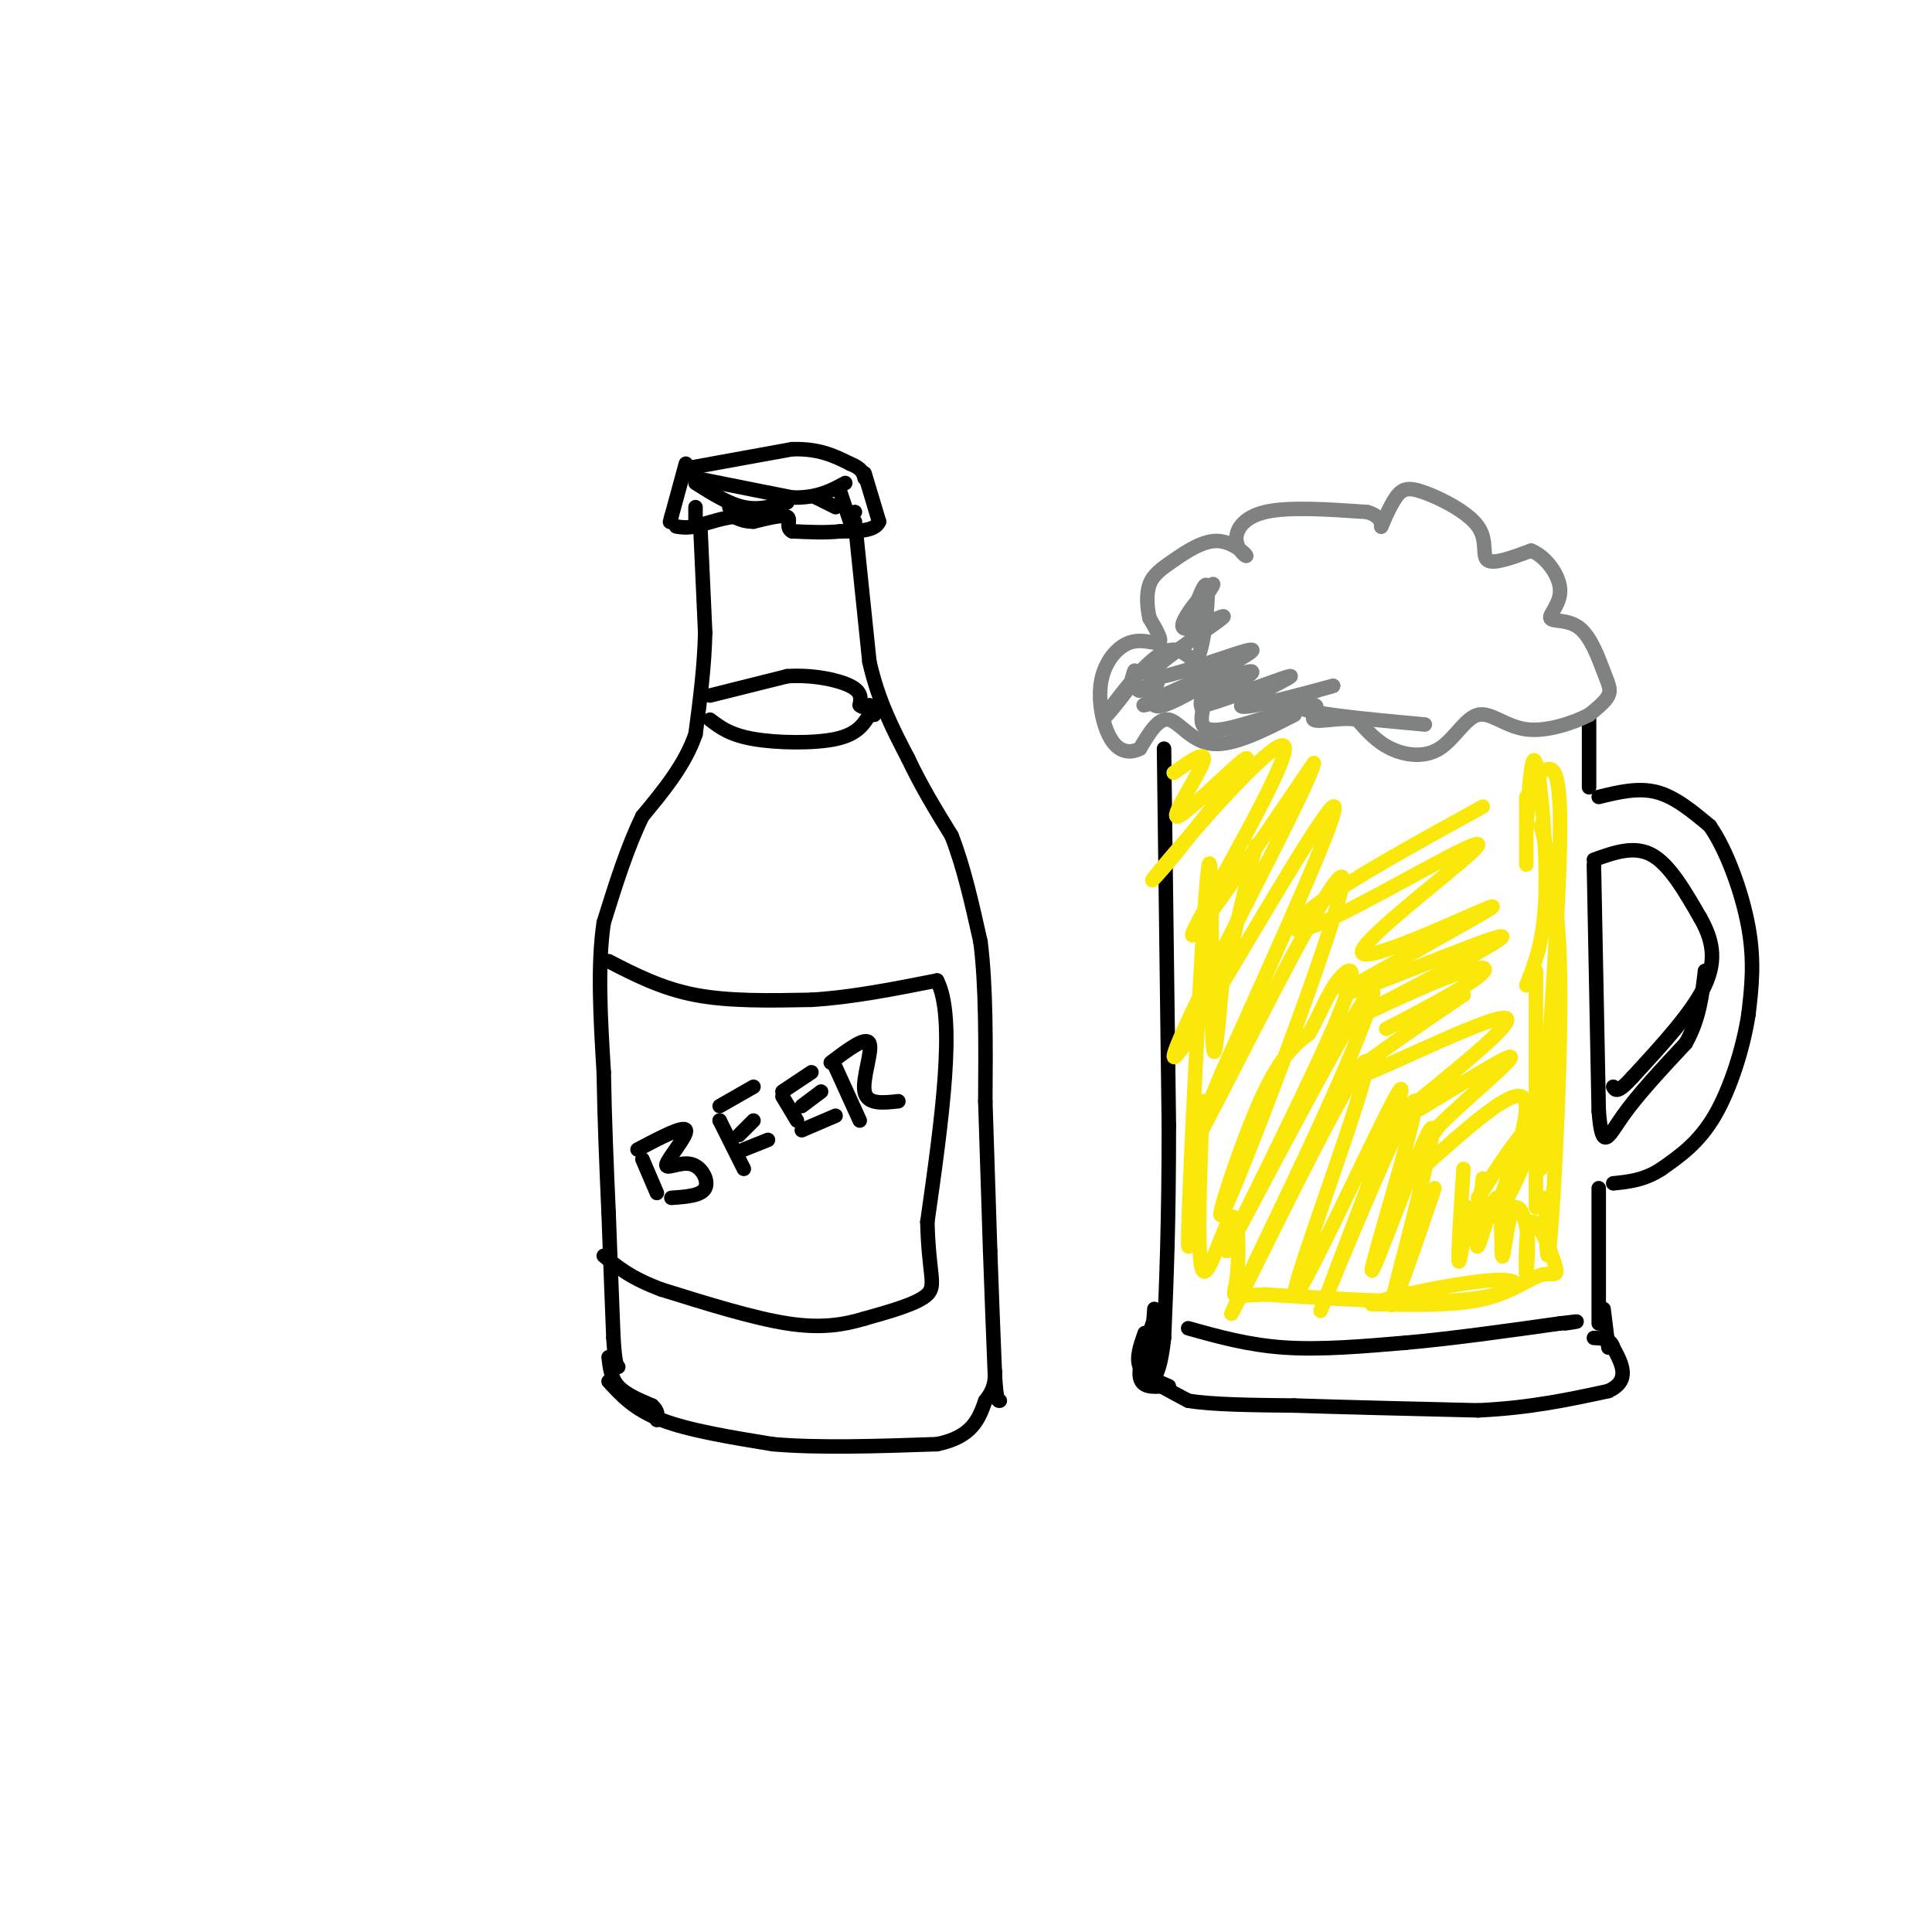 <svg viewBox='0 0 400 400' version='1.1' xmlns='http://www.w3.org/2000/svg' xmlns:xlink='http://www.w3.org/1999/xlink'><g fill='none' stroke='rgb(0,0,0)' stroke-width='3' stroke-linecap='round' stroke-linejoin='round'><path d='M145,109c0.000,0.000 1.000,22.000 1,22'/><path d='M146,131c-0.167,7.167 -1.083,14.083 -2,21'/><path d='M144,152c-2.167,6.333 -6.583,11.667 -11,17'/><path d='M133,169c-3.167,6.500 -5.583,14.250 -8,22'/><path d='M125,191c-1.333,8.833 -0.667,19.917 0,31'/><path d='M125,222c0.167,10.000 0.583,19.500 1,29'/><path d='M126,251c0.333,9.167 0.667,17.583 1,26'/><path d='M127,277c0.333,5.333 0.667,5.667 1,6'/><path d='M177,108c0.000,0.000 3.000,29.000 3,29'/><path d='M180,137c1.833,8.167 4.917,14.083 8,20'/><path d='M188,157c2.833,6.000 5.917,11.000 9,16'/><path d='M197,173c2.500,6.333 4.250,14.167 6,22'/><path d='M203,195c1.167,9.167 1.083,21.083 1,33'/><path d='M204,228c0.333,10.667 0.667,20.833 1,31'/><path d='M205,259c0.333,9.500 0.667,17.750 1,26'/><path d='M206,285c0.333,5.167 0.667,5.083 1,5'/><path d='M126,281c0.250,2.167 0.500,4.333 2,6c1.500,1.667 4.250,2.833 7,4'/><path d='M135,291c1.333,1.167 1.167,2.083 1,3'/><path d='M126,286c2.667,2.917 5.333,5.833 11,8c5.667,2.167 14.333,3.583 23,5'/><path d='M160,299c9.500,0.833 21.750,0.417 34,0'/><path d='M194,299c7.333,-1.500 8.667,-5.250 10,-9'/><path d='M204,290c2.000,-2.500 2.000,-4.250 2,-6'/><path d='M142,96c0.000,0.000 -3.000,11.000 -3,11'/><path d='M139,107c-0.500,1.833 -0.250,0.917 0,0'/><path d='M142,97c0.000,0.000 22.000,-4.000 22,-4'/><path d='M164,93c5.667,-0.167 8.833,1.417 12,3'/><path d='M176,96c2.500,1.000 2.750,2.000 3,3'/><path d='M179,98c0.000,0.000 3.000,10.000 3,10'/><path d='M182,108c-0.833,2.000 -4.417,2.000 -8,2'/><path d='M174,110c-3.000,0.333 -6.500,0.167 -10,0'/><path d='M164,110c-1.467,-0.711 -0.133,-2.489 -1,-3c-0.867,-0.511 -3.933,0.244 -7,1'/><path d='M156,108c-1.833,0.000 -2.917,-0.500 -4,-1'/><path d='M152,107c-2.000,0.167 -5.000,1.083 -8,2'/><path d='M144,109c-2.000,0.333 -3.000,0.167 -4,0'/><path d='M144,99c0.000,0.000 20.000,4.000 20,4'/><path d='M164,103c5.167,0.167 8.083,-1.417 11,-3'/><path d='M144,100c3.417,2.167 6.833,4.333 10,5c3.167,0.667 6.083,-0.167 9,-1'/><path d='M144,105c0.000,0.000 0.000,4.000 0,4'/><path d='M151,105c0.000,0.000 1.000,2.000 1,2'/><path d='M162,103c0.000,0.000 0.000,0.000 0,0'/><path d='M169,103c0.000,0.000 0.000,0.000 0,0'/><path d='M169,103c0.000,0.000 4.000,2.000 4,2'/><path d='M174,102c0.000,0.000 2.000,6.000 2,6'/><path d='M177,106c0.000,0.000 0.000,0.000 0,0'/><path d='M126,199c5.500,2.833 11.000,5.667 18,7c7.000,1.333 15.500,1.167 24,1'/><path d='M168,207c8.333,-0.500 17.167,-2.250 26,-4'/><path d='M194,203c4.000,7.667 1.000,28.833 -2,50'/><path d='M192,253c0.267,10.889 1.933,13.111 0,15c-1.933,1.889 -7.467,3.444 -13,5'/><path d='M179,273c-4.422,1.311 -8.978,2.089 -16,1c-7.022,-1.089 -16.511,-4.044 -26,-7'/><path d='M137,267c-6.333,-2.333 -9.167,-4.667 -12,-7'/><path d='M147,144c0.000,0.000 16.000,-4.000 16,-4'/><path d='M163,140c5.289,-0.356 10.511,0.756 13,2c2.489,1.244 2.244,2.622 2,4'/><path d='M178,146c0.667,0.667 1.333,0.333 2,0'/><path d='M147,149c2.067,1.578 4.133,3.156 9,4c4.867,0.844 12.533,0.956 17,0c4.467,-0.956 5.733,-2.978 7,-5'/><path d='M180,148c1.333,-0.833 1.167,-0.417 1,0'/><path d='M133,240c0.000,0.000 3.000,7.000 3,7'/><path d='M132,238c4.796,-2.520 9.592,-5.040 10,-4c0.408,1.040 -3.571,5.640 -4,7c-0.429,1.360 2.692,-0.518 5,0c2.308,0.518 3.802,3.434 3,5c-0.802,1.566 -3.901,1.783 -7,2'/><path d='M149,232c0.000,0.000 5.000,10.000 5,10'/><path d='M149,232c0.000,0.000 0.000,0.000 0,0'/><path d='M153,235c0.000,0.000 3.000,-3.000 3,-3'/><path d='M154,238c0.000,0.000 5.000,-2.000 5,-2'/><path d='M149,229c0.000,0.000 7.000,-4.000 7,-4'/><path d='M162,227c0.000,0.000 3.000,5.000 3,5'/><path d='M162,226c0.000,0.000 6.000,-4.000 6,-4'/><path d='M166,229c0.000,0.000 4.000,-3.000 4,-3'/><path d='M166,234c0.000,0.000 7.000,-3.000 7,-3'/><path d='M173,221c0.000,0.000 5.000,11.000 5,11'/><path d='M172,220c3.644,-2.756 7.289,-5.511 8,-4c0.711,1.511 -1.511,7.289 -1,10c0.511,2.711 3.756,2.356 7,2'/><path d='M241,155c0.000,0.000 1.000,78.000 1,78'/><path d='M242,233c0.000,20.333 -0.500,32.167 -1,44'/><path d='M241,277c-0.911,8.667 -2.689,8.333 -2,9c0.689,0.667 3.844,2.333 7,4'/><path d='M246,290c4.833,0.833 13.417,0.917 22,1'/><path d='M268,291c10.000,0.333 24.000,0.667 38,1'/><path d='M306,292c10.833,-0.500 18.917,-2.250 27,-4'/><path d='M333,288c4.667,-2.167 2.833,-5.583 1,-9'/><path d='M334,279c-0.500,-1.833 -2.250,-1.917 -4,-2'/><path d='M329,149c0.000,0.000 0.000,14.000 0,14'/><path d='M331,165c4.083,-1.000 8.167,-2.000 12,-1c3.833,1.000 7.417,4.000 11,7'/><path d='M354,171c3.489,4.956 6.711,13.844 8,21c1.289,7.156 0.644,12.578 0,18'/><path d='M362,210c-1.067,6.978 -3.733,15.422 -7,21c-3.267,5.578 -7.133,8.289 -11,11'/><path d='M344,242c-3.500,2.333 -6.750,2.667 -10,3'/><path d='M330,178c4.167,-1.500 8.333,-3.000 12,-1c3.667,2.000 6.833,7.500 10,13'/><path d='M352,190c2.444,4.289 3.556,8.511 1,14c-2.556,5.489 -8.778,12.244 -15,19'/><path d='M338,223c-3.167,3.500 -3.583,2.750 -4,2'/><path d='M330,179c0.000,0.000 1.000,51.000 1,51'/><path d='M331,230c0.689,8.822 1.911,5.378 5,1c3.089,-4.378 8.044,-9.689 13,-15'/><path d='M349,216c2.833,-5.000 3.417,-10.000 4,-15'/><path d='M331,246c0.000,0.000 0.000,28.000 0,28'/><path d='M332,271c0.000,0.000 1.000,8.000 1,8'/><path d='M246,275c6.250,1.750 12.500,3.500 20,4c7.500,0.500 16.250,-0.250 25,-1'/><path d='M291,278c9.500,-0.833 20.750,-2.417 32,-4'/><path d='M323,274c5.500,-0.667 3.250,-0.333 1,0'/><path d='M239,271c0.000,0.000 -1.000,14.000 -1,14'/><path d='M239,274c0.000,0.000 -1.000,10.000 -1,10'/><path d='M239,273c-1.667,4.833 -3.333,9.667 -3,12c0.333,2.333 2.667,2.167 5,2'/><path d='M237,276c-0.917,2.583 -1.833,5.167 -1,7c0.833,1.833 3.417,2.917 6,4'/></g>
<g fill='none' stroke='rgb(128,130,130)' stroke-width='3' stroke-linecap='round' stroke-linejoin='round'><path d='M268,148c-6.311,3.222 -12.622,6.444 -17,6c-4.378,-0.444 -6.822,-4.556 -9,-5c-2.178,-0.444 -4.089,2.778 -6,6'/><path d='M236,155c-2.096,1.069 -4.335,0.742 -6,-2c-1.665,-2.742 -2.756,-7.900 -2,-12c0.756,-4.100 3.357,-7.142 6,-8c2.643,-0.858 5.326,0.469 6,0c0.674,-0.469 -0.663,-2.735 -2,-5'/><path d='M238,128c-0.496,-2.135 -0.734,-4.974 0,-7c0.734,-2.026 2.442,-3.241 5,-5c2.558,-1.759 5.967,-4.062 9,-4c3.033,0.062 5.689,2.491 6,3c0.311,0.509 -1.724,-0.901 -2,-3c-0.276,-2.099 1.207,-4.885 6,-6c4.793,-1.115 12.897,-0.557 21,0'/><path d='M283,106c3.796,1.005 2.786,3.519 3,3c0.214,-0.519 1.651,-4.070 3,-6c1.349,-1.930 2.609,-2.239 6,-1c3.391,1.239 8.913,4.026 11,7c2.087,2.974 0.739,6.135 2,7c1.261,0.865 5.130,-0.568 9,-2'/><path d='M317,114c2.951,1.137 5.827,4.978 6,8c0.173,3.022 -2.357,5.224 -2,6c0.357,0.776 3.601,0.126 6,2c2.399,1.874 3.954,6.274 5,9c1.046,2.726 1.585,3.779 1,5c-0.585,1.221 -2.292,2.611 -4,4'/><path d='M329,148c-3.050,1.589 -8.674,3.561 -13,3c-4.326,-0.561 -7.356,-3.656 -10,-3c-2.644,0.656 -4.904,5.061 -8,7c-3.096,1.939 -7.027,1.411 -10,0c-2.973,-1.411 -4.986,-3.706 -7,-6'/><path d='M281,149c-3.335,-0.654 -8.172,0.711 -9,0c-0.828,-0.711 2.354,-3.499 -1,-3c-3.354,0.499 -13.244,4.285 -18,5c-4.756,0.715 -4.378,-1.643 -4,-4'/><path d='M249,147c-0.667,-1.167 -0.333,-2.083 0,-3'/><path d='M249,142c-4.455,2.498 -8.909,4.995 -10,4c-1.091,-0.995 1.182,-5.483 1,-6c-0.182,-0.517 -2.818,2.938 -4,3c-1.182,0.062 -0.909,-3.268 -1,-4c-0.091,-0.732 -0.545,1.134 -1,3'/><path d='M234,142c-1.913,2.692 -6.195,7.923 -5,6c1.195,-1.923 7.867,-11.000 12,-13c4.133,-2.000 5.728,3.077 7,1c1.272,-2.077 2.221,-11.308 2,-14c-0.221,-2.692 -1.610,1.154 -3,5'/><path d='M247,127c1.024,-1.223 5.083,-6.780 4,-6c-1.083,0.780 -7.310,7.897 -6,9c1.310,1.103 10.155,-3.807 8,-2c-2.155,1.807 -15.311,10.333 -15,12c0.311,1.667 14.089,-3.524 19,-5c4.911,-1.476 0.956,0.762 -3,3'/><path d='M254,138c-5.906,2.849 -19.173,8.470 -17,8c2.173,-0.470 19.784,-7.032 22,-7c2.216,0.032 -10.963,6.658 -10,7c0.963,0.342 16.067,-5.600 18,-6c1.933,-0.400 -9.305,4.743 -10,6c-0.695,1.257 9.152,-1.371 19,-4'/><path d='M276,142c-0.022,0.089 -9.578,2.311 -8,4c1.578,1.689 14.289,2.844 27,4'/></g>
<g fill='none' stroke='rgb(250,232,11)' stroke-width='3' stroke-linecap='round' stroke-linejoin='round'><path d='M243,160c3.601,-2.560 7.202,-5.119 6,-2c-1.202,3.119 -7.208,11.917 -5,11c2.208,-0.917 12.631,-11.548 14,-12c1.369,-0.452 -6.315,9.274 -14,19'/><path d='M244,176c-4.456,5.504 -8.596,9.764 -2,2c6.596,-7.764 23.930,-27.552 24,-23c0.070,4.552 -17.123,33.443 -19,38c-1.877,4.557 11.561,-15.222 25,-35'/><path d='M272,158c-0.474,3.338 -14.158,29.183 -22,45c-7.842,15.817 -9.842,21.604 -2,9c7.842,-12.604 25.526,-43.601 28,-45c2.474,-1.399 -10.263,26.801 -23,55'/><path d='M253,222c-5.748,13.774 -8.618,20.707 -1,6c7.618,-14.707 25.722,-51.056 26,-46c0.278,5.056 -17.271,51.515 -23,65c-5.729,13.485 0.363,-6.004 5,-17c4.637,-10.996 7.818,-13.498 11,-16'/><path d='M271,214c2.654,-4.616 3.788,-8.155 6,-11c2.212,-2.845 5.502,-4.994 -1,10c-6.502,14.994 -22.794,47.132 -22,46c0.794,-1.132 18.675,-35.536 26,-48c7.325,-12.464 4.093,-2.990 -1,9c-5.093,11.990 -12.046,26.495 -19,41'/><path d='M260,261c-4.966,10.677 -7.880,16.869 -1,3c6.880,-13.869 23.556,-47.800 24,-44c0.444,3.800 -15.342,45.331 -15,48c0.342,2.669 16.812,-33.523 21,-41c4.188,-7.477 -3.906,13.762 -12,35'/><path d='M277,262c-3.319,9.062 -5.616,14.218 -1,3c4.616,-11.218 16.144,-38.811 17,-37c0.856,1.811 -8.962,33.026 -9,35c-0.038,1.974 9.703,-25.293 12,-29c2.297,-3.707 -2.852,16.147 -8,36'/><path d='M288,270c0.167,2.000 4.583,-11.000 9,-24'/><path d='M303,242c-0.583,8.833 -1.167,17.667 -1,19c0.167,1.333 1.083,-4.833 2,-11'/><path d='M307,244c-0.855,7.489 -1.710,14.978 -1,14c0.710,-0.978 2.986,-10.422 4,-10c1.014,0.422 0.767,10.711 1,12c0.233,1.289 0.947,-6.422 2,-9c1.053,-2.578 2.444,-0.022 3,3c0.556,3.022 0.278,6.511 0,10'/><path d='M316,264c-0.094,-1.479 -0.329,-10.175 1,-11c1.329,-0.825 4.222,6.222 5,9c0.778,2.778 -0.560,1.286 -3,2c-2.440,0.714 -5.983,3.632 -12,5c-6.017,1.368 -14.509,1.184 -23,1'/><path d='M284,270c2.179,-1.226 19.125,-4.792 26,-5c6.875,-0.208 3.679,2.940 -6,4c-9.679,1.060 -25.839,0.030 -42,-1'/><path d='M262,268c-7.892,0.241 -6.620,1.343 -6,-3c0.620,-4.343 0.590,-14.131 -1,-13c-1.590,1.131 -4.740,13.180 -6,11c-1.260,-2.180 -0.630,-18.590 0,-35'/><path d='M249,228c-0.912,6.011 -3.193,38.539 -3,28c0.193,-10.539 2.860,-64.145 4,-75c1.140,-10.855 0.754,21.041 1,32c0.246,10.959 1.123,0.979 2,-9'/><path d='M253,204c1.500,-6.333 4.250,-17.667 7,-29'/><path d='M316,165c0.000,0.000 0.000,14.000 0,14'/><path d='M316,172c0.533,-8.489 1.067,-16.978 2,-14c0.933,2.978 2.267,17.422 2,27c-0.267,9.578 -2.133,14.289 -4,19'/><path d='M319,160c2.000,-1.333 4.000,-2.667 4,11c0.000,13.667 -2.000,42.333 -4,71'/><path d='M319,171c1.889,7.444 3.778,14.889 4,32c0.222,17.111 -1.222,43.889 -2,53c-0.778,9.111 -0.889,0.556 -1,-8'/><path d='M318,201c0.000,0.000 0.000,49.000 0,49'/><path d='M306,248c4.098,-6.355 8.197,-12.710 10,-14c1.803,-1.290 1.312,2.486 -1,8c-2.312,5.514 -6.444,12.767 -5,8c1.444,-4.767 8.466,-21.553 5,-23c-3.466,-1.447 -17.419,12.444 -22,16c-4.581,3.556 0.209,-3.222 5,-10'/><path d='M298,233c5.865,-5.914 18.027,-15.698 14,-14c-4.027,1.698 -24.244,14.878 -23,13c1.244,-1.878 23.950,-18.813 23,-21c-0.950,-2.187 -25.557,10.375 -31,12c-5.443,1.625 8.279,-7.688 22,-17'/><path d='M303,206c-1.302,-0.496 -15.558,6.764 -16,7c-0.442,0.236 12.930,-6.551 18,-10c5.070,-3.449 1.839,-3.560 -7,0c-8.839,3.560 -23.287,10.789 -18,8c5.287,-2.789 30.308,-15.597 31,-17c0.692,-1.403 -22.945,8.599 -30,11c-7.055,2.401 2.473,-2.800 12,-8'/><path d='M293,197c7.341,-4.244 19.695,-10.854 15,-9c-4.695,1.854 -26.438,12.174 -26,9c0.438,-3.174 23.055,-19.840 24,-22c0.945,-2.160 -19.784,10.188 -30,15c-10.216,4.812 -9.919,2.089 -3,-3c6.919,-5.089 20.459,-12.545 34,-20'/></g>
</svg>